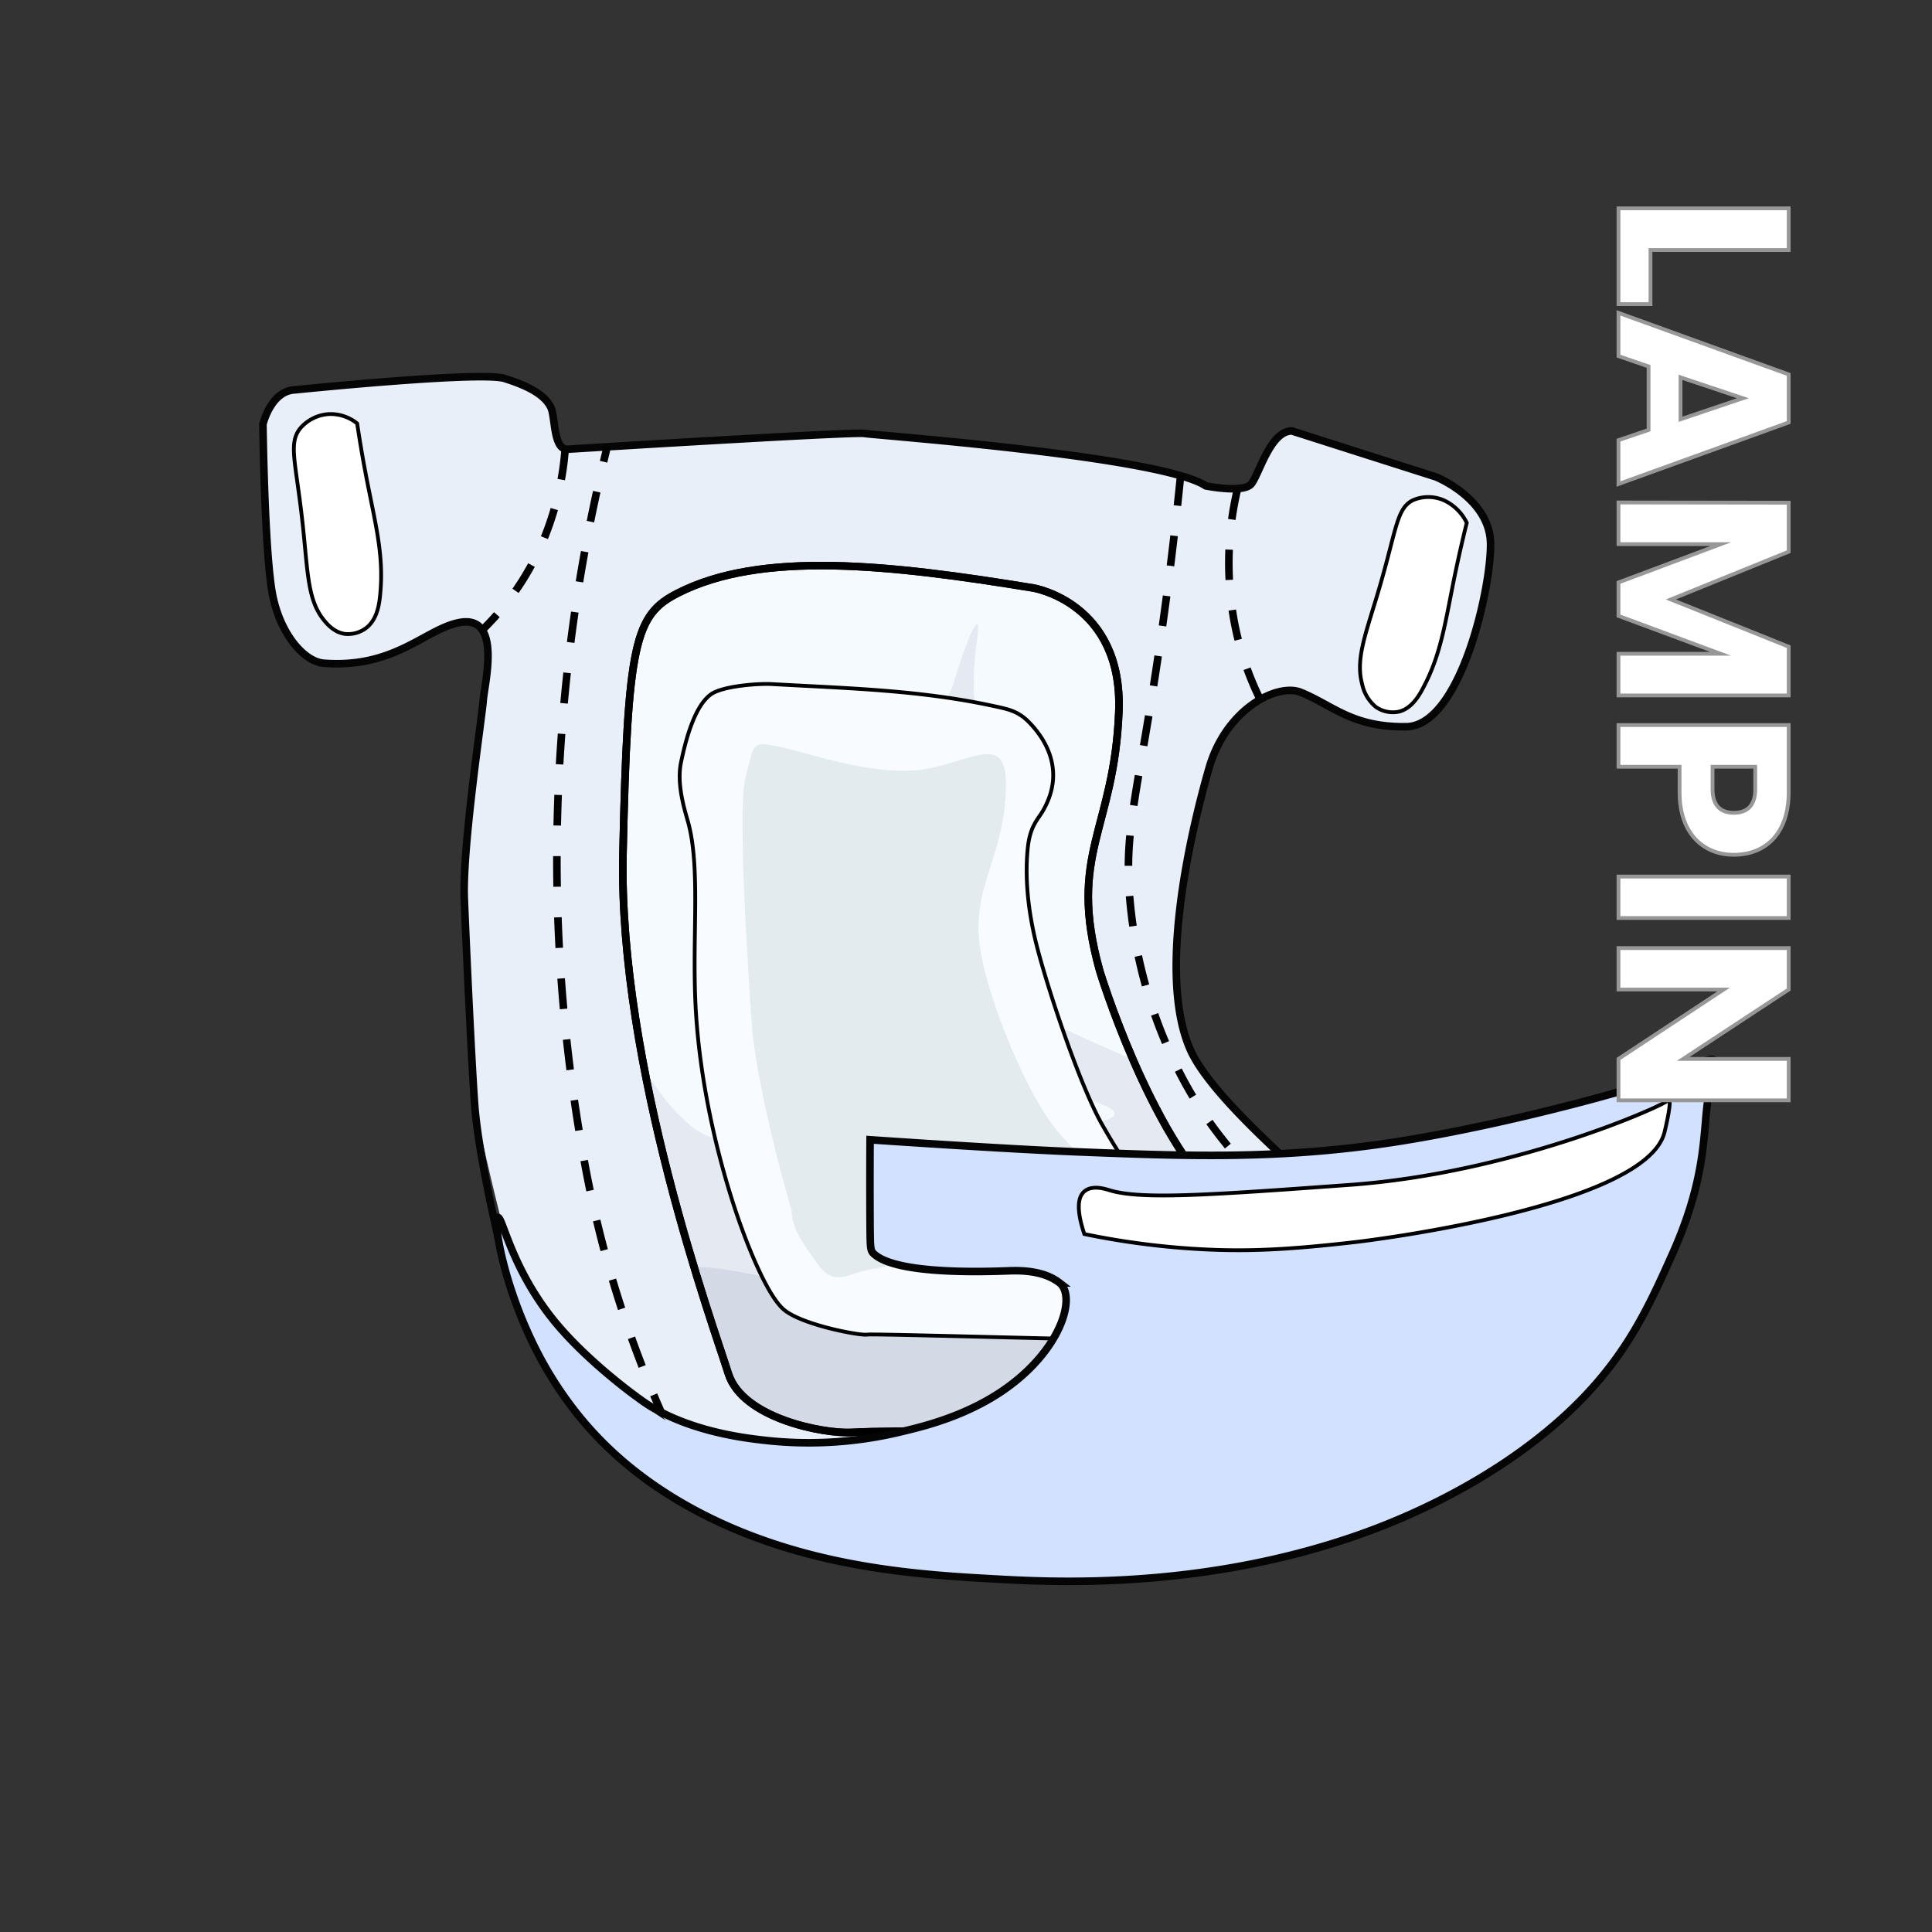 <svg xmlns="http://www.w3.org/2000/svg" xmlns:xlink="http://www.w3.org/1999/xlink" viewBox="0 0 510 510"><rect x="0" y="0" width="510" height="510" fill="#333333" stroke="none"/><defs><style>.cls-1,.cls-12,.cls-13,.cls-15,.cls-5,.cls-9{fill:none;}.cls-2{clip-path:url(#clip-path);}.cls-3{fill:#e8eff9;}.cls-4{clip-path:url(#clip-path-2);}.cls-16,.cls-5{stroke:#050505;}.cls-12,.cls-13,.cls-14,.cls-15,.cls-16,.cls-17,.cls-5,.cls-9{stroke-miterlimit:10;}.cls-13,.cls-15,.cls-16,.cls-5,.cls-9{stroke-width:2px;}.cls-6{fill:#f5faff;}.cls-7{fill:#e4e9f2;}.cls-8{fill:#d3dae5;}.cls-12,.cls-13,.cls-14,.cls-15,.cls-9{stroke:#000;}.cls-10{fill:#f8fbff;}.cls-11{fill:#e4ebef;}.cls-13{stroke-dasharray:8.08 8.08;}.cls-14,.cls-17{fill:#fff;}.cls-15{stroke-dasharray:8 8;}.cls-16{fill:#d2e1ff;}.cls-17{stroke:#979797;}</style><clipPath id="clip-path"><path class="cls-1" d="M113.14,304.58c1.56-.34-69.85-178.31-64.33-195.28C63.23,65,392.85,68.82,399.27,65c.44-.26,51.84,214.57,53.06,214.7,35.11,3.66.29,3.67,0,4.48-3.73,10.37.29,22-10.78,46.79-7,15.6-13.59,30.41-32.36,46.15-20.17,16.91-43.12,25.47-51,28.21-40.56,14.11-78.75,12.37-94.14,11.53-20.25-1.1-49.57-2.69-77.47-16.66-27.51-13.78-38.11-31.82-43.14-40.38C135,345.43,110.42,305.16,113.14,304.58Z"/></clipPath><clipPath id="clip-path-2"><path class="cls-1" d="M205.6,418.64c-3.3-.12-34-.15-43.95-17S143.21,363,140.73,355.56,126.42,302.38,125,292s-2.22-41.41-2.75-54.52c-.55-13.8,4.68-48.13,5-52.5s5-22.46-6.13-20.53c-9.17,1.59-17.34,12.21-36,10.77-4.86-.38-11.08-7-13.35-17.33s-2.69-45.69-2.69-45.69,2.07-8.83,8.47-9.09c0,0,48.92-5,55.32-3,5.6,1.77,10.4,4,12.18,7.58,1.25,2.51.62,11.1,4.33,11.1,0,0,75.35-4.67,78.45-4.16s78.37,6,90.14,13.84c0,0,9.9,2,12-.5s5-14,10.73-14l38,12.11s14.32,5.73,14.45,17.67-8,48.13-22.29,48.3-19.23-5.6-27.8-9.09c-6.12-2.5-19.68,4.25-24.22,20-4.85,16.84-13.75,54.78-4.88,74.47,4.38,9.72,19.51,23.55,26.62,30.2,26.56,24.8,29.72,26.46,40.74,33.49,13.91,8.87,30.32,10.13,39.43,12.11,5.57,1.22,7.81,3.53,8.6,4.29,4.46,4.37,8.46,38.12-24.77,47.21s-92.9,13.12-109.2,13.37Z"/></clipPath></defs><g id="Layer_9" data-name="Layer 9"><g class="cls-2"><path class="cls-3" d="M206.12,418.64c-3.3-.12-34-.15-44-17S143.73,363,141.25,355.56,126.94,302.38,125.56,292s-2.23-41.41-2.75-54.52c-.55-13.8,4.68-48.13,5-52.5s5-22.46-6.12-20.53c-9.17,1.59-17.35,12.21-36,10.77-4.85-.38-11.07-7-13.35-17.33s-2.68-45.69-2.68-45.69,2.06-8.83,8.46-9.09c0,0,48.93-5,55.33-3,5.6,1.77,10.4,4,12.18,7.58,1.25,2.51.61,11.1,4.33,11.1,0,0,75.35-4.67,78.44-4.16s78.38,6,90.14,13.84c0,0,9.91,2,12-.5s4.95-14,10.73-14l38,12.11s14.31,5.73,14.45,17.67-8,48.13-22.29,48.3-19.24-5.6-27.8-9.09c-6.12-2.5-19.68,4.25-24.22,20-4.85,16.84-13.75,54.78-4.89,74.47,4.38,9.72,19.51,23.55,26.63,30.2,26.56,24.8,29.71,26.46,40.74,33.49,13.91,8.87,30.31,10.13,39.42,12.11,5.57,1.22,7.82,3.53,8.61,4.29,4.45,4.37,8.46,38.12-24.78,47.21s-92.89,13.12-109.2,13.37Z"/><g class="cls-4"><path class="cls-1" d="M124.3,271.34A36.67,36.67,0,0,1,130,274a86.16,86.16,0,0,1,11.38,8.44c1,1.16,13.45,10.76,17.06,11.92s31.94,11.79,40.6,12.37,84.43-.15,87.28-.29,18.61-6.55,20.81-9.17,3.88-7.85,7.76-10.32,5-1.75,5-1.75,17.13,18.91,17.46,19.13,2,1.16,1.42,2.18c0,0-34.65,17-41.76,17.82s-104.47,2.62-105.89,2.33-22.76-6.11-26.06-7.49-26.31-18.55-26.31-18.55-10.53-3.71-12.15-3.56C126.63,297,123.4,273.59,124.3,271.34Z"/><path class="cls-1" d="M101.42,173.34c13.44-8.37,9.92-8.7,17.64-12.61,5.94-3,13.89-8.56,16.15-12.06,6.19-9.59,10.38,14.56,9.29,20.2-1.8,9.26-16.78,30.51-18,31-1.45.63,1.89-11.52,2.06-20.13.15-7.24.61-13.59-4.26-15.21C119.9,163.12,116.69,167.47,101.42,173.34Z"/><path class="cls-1" d="M356.3,188.67c-9.51-5.93-5.92-4.77-17.76-10.78-5.94-3-13.9-8.56-16.15-12-6.2-9.59-9.29,9.59-9.29,20.19,0,0,1.5,30.7,1.91,32.21.21.78,1.05-9,4.35-16.64,3.16-7.32,10.95-16.48,15.83-18.09C339.57,182.05,341,182.8,356.3,188.67Z"/><path class="cls-1" d="M353.93,306.83c-20.09-11.29-38.62,15.71-60.68,16.1s-97.23,2.72-103.09,1.55-22.76-4.26-29.31-10.08S138.78,298.49,136,297.33s-14.48-5.43-20.34.39-5.86,60.12,1.73,84.56,24.48,39.57,48.27,40.35,144.46,1.16,170.66-.78,72.41-8.15,72.41-8.15,26.89-12,26.89-35.68-7.59-35.69-36.89-39.57S355.48,307.71,353.93,306.83Z"/></g><path class="cls-5" d="M141.46,357c-2.71-6.72-4.89-12.35-6.14-15.56-1.15-2.95-8.74-33.4-10-49.59-.79-10.51-2.23-41.41-2.75-54.52-.55-13.8,4.68-48.13,5-52.5s5-22.47-6.12-20.53c-9,1.56-17.1,12.22-36,10.77-4.86-.38-11.08-7-13.35-17.34S69.41,112,69.41,112s2.07-8.84,8.47-9.09c0,0,48.92-5,55.32-3,5.6,1.77,10.4,4,12.18,7.57,1.25,2.51.62,11.11,4.33,11.11,0,0,75.35-4.67,78.44-4.17s78.38,6,90.14,13.84c0,0,9.91,2,12-.5s5-14,10.73-14l38,12.12s14.32,5.72,14.45,17.67-8,48.12-22.29,48.29-19.24-5.59-27.8-9.08c-6.12-2.5-19.68,4.24-24.22,20-4.85,16.84-13.75,54.78-4.89,74.46,4.38,9.73,19.52,23.56,26.63,30.21,26.56,24.8,29.71,26.46,40.74,33.48,13.91,8.87,30.31,10.14,39.42,12.12a17.28,17.28,0,0,1,7.71,3.47"/></g><path class="cls-6" d="M354.55,364.9c-5.44,12.42-6.76,12.78-21.82,13.92-27.58,2.09-78.44-1.31-107.72.16-7.38.37-29.06-4.53-32.76-16.39s-29-81-27.8-137.13,3.24-63.1,14.41-68.82c22.1-11.3,55.81-7.62,93.88-1.39,0,0,23.72,3.85,22.61,32.62-1.2,31.34-13.66,37.57-5.07,68.38,0,0,13,43,32.38,61.17,10.21,9.56,23.79,14.93,31.26,20.15C360.6,342.25,360.45,351.44,354.55,364.9Z"/><path class="cls-7" d="M169.79,281.71s13.62,23.78,23.71,17.92,16-7.15,22.32-7.11,10.62-3.53,19,3.49,8.8,12.73,16.74,19.77,26.36,25,34.68,24.65,26.3-.23,30.34-3.79,16-12.37,20.18-9.29c9.2,6.79,27.86,8,21.3,28.8,0,0-4.48,16.8-12.75,20.59-6.09,2.79-20.8,2.76-33.41,2.65s-51.67-1.09-51.67-1.09-22.61-.65-26.75-.26c-12.66,1.2-19.17-.92-23.15-1.72,0,0-12.13-3-16.57-9.74s-7-20.53-7.7-22.39c-1.07-2.76-1-2.48-12.29-43.25Z"/><path class="cls-7" d="M250.54,190.08s-.7-5.07.15-7.14l.85-2.08s3.67-12.11,5.52-15.11,1,1.84.75,3.75-.91,8.78-.77,9.64-.23,5,.43,6.24.58,1.72,2.55,1.92a6.38,6.38,0,0,1,3,.74c.42.27,1.27.81-.29,3.36s-1.13,2.82-4.4,6.17-5.66,5.22-6.24,4S250.74,191.2,250.54,190.08Z"/><path class="cls-7" d="M297.38,279c-6-2.58-22.74-10.1-23.75-10.82s-7.55-3.94-9.41-9.91.11,7.57,3.3,13.74,7.27,14.06,13.6,16.29,18.93,4.92,10.15,7.61-8.73,4.19-11.85,4.34S268.3,302,274,304.8s6.05,3.51,9.34,3.6S297.63,310,298.45,310s15.43-.72,14.4-4.8c0,0-4.35-7.12-8.4-14.63C300.91,284,301.89,280.93,297.38,279Z"/><path class="cls-8" d="M183.68,335.24s8.34,25.63,9.77,29.65c2.26,6.39,17,13.41,29.2,13.46,5.28,0,24.17-.46,28.49-.23,4,.21,28.52.66,33.48,1.09s39.93.46,43.12.31,18.78,0,24.6-9.51c.78-1.28,6.3-15.07,6.52-20.9.17-4.74-.61-8.33-5-10.57,0,0-11.33,8.11-15.34,7.37,0,0-12,5.66-24.68,5,0,0-26.12.44-32.16-1.4,0,0-25.83,2.08-33.57-2.73s-20.53-13-40-8.42C208.14,338.35,182.07,332.52,183.68,335.24Z"/><path class="cls-9" d="M354.55,364.9c-5.39,12.31-9.63,13-23.16,14-27.55,2.08-77.94-2.21-106.66-.77-7.38.37-28.78-3.72-32.48-15.58s-29-81-27.8-137.13,3.24-63.1,14.41-68.82c22.1-11.3,55.81-7.62,93.88-1.39,0,0,23.72,3.85,22.61,32.62-1.2,31.34-13.66,37.57-5.07,68.38,0,0,13,43,32.38,61.17,10.21,9.56,23.79,14.93,31.26,20.15C360.6,342.25,360.45,351.44,354.55,364.9Z"/><path class="cls-9" d="M354.55,364.9c-5.39,12.31-9.63,13-23.16,14-27.55,2.08-77.94-2.21-106.66-.77-7.38.37-28.78-3.72-32.48-15.58s-29-81-27.8-137.13,3.24-63.1,14.41-68.82c22.1-11.3,55.81-7.62,93.88-1.39,0,0,23.72,3.85,22.61,32.62-1.2,31.34-13.66,37.57-5.07,68.38,0,0,13,43,32.38,61.17,10.21,9.56,23.79,14.93,31.26,20.15C360.6,342.25,360.45,351.44,354.55,364.9Z"/><path class="cls-10" d="M338.19,344.29c1.5,4.93-3.09,9-12.37,9.67s-95-2-96.89-1.66-17.5-2.6-22.11-6.68-9.87-17.91-12.14-24.53c-4.57-13.35-9.9-33.78-11.05-55.23-1-19,1.44-37.38-2.19-49.55-1.17-4-2.74-9.95-1.67-15.06,1.23-5.89,3.55-14.9,7.95-18,3.08-2.16,12.42-2.87,16-2.67,19.56,1.11,38.75,1.52,58.4,5.76,3.76.81,6.46,1.27,9.33,4.12,4.21,4.2,10.08,12.82,3.86,23.57-1.3,2.25-3.4,4-4,9.78-.61,6-.49,14.92,2.54,26.51,3.11,11.93,11.34,36.5,17.19,46.73,3.64,6.35,9.1,15.29,15.71,22.36A72.16,72.16,0,0,0,322.66,332C329.07,335.53,336.55,338.92,338.19,344.29Z"/><path class="cls-11" d="M301.44,336c-12.64,1.86-31.92-5-41.49-5.14-12.52-.18-23.81,3.2-30,4.21s-9.5,4.8-14-1.26-7-10.1-7-14.39c0,0-7.84-26-10.32-46.7,0,0-4.33-58-1.86-67.39s1.45-9.85,9.5-8.08,26.22,8.33,39.22,5.55,20.85-9.33,20,6.57-7,22.46-7.22,35.34S270,287.4,278.87,298.26,316.77,333.77,301.44,336Z"/><path class="cls-12" d="M338.19,344.29c1.5,4.93-3.09,9-12.37,9.67s-95-2-96.89-1.66-17.5-2.6-22.11-6.68-9.87-17.91-12.14-24.53c-4.57-13.35-9.9-33.78-11.05-55.23-1-19,1.44-37.38-2.19-49.55-1.17-4-2.74-9.95-1.67-15.06,1.23-5.89,3.55-14.9,7.95-18,3.08-2.16,12.42-2.87,16-2.67,19.56,1.11,38.75,1.52,58.4,5.76,3.76.81,6.46,1.27,9.33,4.12,4.21,4.2,10.08,12.82,3.86,23.57-1.3,2.25-3.4,4-4,9.78-.61,6-.49,14.92,2.54,26.51,3.11,11.93,11.34,36.5,17.19,46.73,3.64,6.35,9.1,15.29,15.71,22.36A72.16,72.16,0,0,0,322.66,332C329.07,335.53,336.55,338.92,338.19,344.29Z"/><path class="cls-9" d="M160.27,118c-.32,1.27-.63,2.57-.94,3.89"/><path class="cls-13" d="M157.52,129.79a451.62,451.62,0,0,0-9.45,66.4,442.46,442.46,0,0,0,6.1,109.91,293.1,293.1,0,0,0,25.51,77.71,74,74,0,0,0,5.58,9.56"/><path class="cls-9" d="M187.61,396.66c.86,1.18,1.66,2.25,2.37,3.22"/><path class="cls-14" d="M94.28,111.79a11.1,11.1,0,0,0-7.21-2.49A10.84,10.84,0,0,0,79.31,113c-3.28,4-1.22,8.86.55,25,1.41,12.82,1.26,20.22,5.55,25.58.88,1.09,2.68,3.28,5.54,3.74a7.89,7.89,0,0,0,6.1-1.87c2.5-2.25,3.07-5.8,3.33-8.74,1-10.51-1.42-18.86-3.88-31.82C95.92,121.84,95.11,117.34,94.28,111.79Z"/><path class="cls-14" d="M387.19,138a12.7,12.7,0,0,0-5.57-5.71,10.25,10.25,0,0,0-8.45-.33c-4.46,2-4.45,7.43-8.94,22.84-3.57,12.28-6.51,18.9-4.66,25.8a10.65,10.65,0,0,0,3.6,6,7.84,7.84,0,0,0,6.23,1.23c3.1-.84,5-3.78,6.31-6.31,4.84-9.06,5.85-17.75,8.53-30.65C384.87,147.9,385.84,143.43,387.19,138Z"/><path class="cls-15" d="M149.18,118.66a78,78,0,0,1-4.44,20.58,71.58,71.58,0,0,1-17.19,26.83"/><path class="cls-15" d="M326.63,129.26a84.81,84.81,0,0,0-.56,36.19,79.7,79.7,0,0,0,6.66,19.34"/><path class="cls-15" d="M311.65,125.52C309.4,148,306.84,166,305,177.93c-5.2,33.62-8.38,42.47-6.65,60.51a124.87,124.87,0,0,0,12.2,43.05c8.13,16.52,17.72,26.21,28.83,37.44a203.5,203.5,0,0,0,32.72,26.82"/><path class="cls-16" d="M131.43,321.42c1.2-.5,3.57,13.82,15.53,28.08,8.48,10.11,20.75,19,21.33,19.38a43.2,43.2,0,0,0,3.6,2.47c11.83,7,25.94,8.42,31.37,9a103.57,103.57,0,0,0,35.31-2.57c5.34-1.27,15.83-3.86,25.49-10.25,15.84-10.49,20.22-25.1,15.69-28.85a13.23,13.23,0,0,0-2-1.28c-4.31-2.24-9.84-2-11.77-1.92-6.41.22-29.38,1-35.3-4.49-.91-.84-.94-1.39-1-7.05-.08-12.41,0-23.07,0-23.07s34.91,2.41,54.91,3.2c28.37,1.12,53,2.09,83.35-2.56,32.16-4.94,74-16.7,80.41-20.51.44-.27,2.75-1.7,3.92-1.28,1.48.52.29,3.67,0,4.48-3.73,10.37.29,22-10.78,46.79-7,15.6-13.59,30.41-32.36,46.15-20.17,16.91-43.12,25.47-51,28.21-40.56,14.11-78.75,12.37-94.14,11.53-20.25-1.1-49.57-2.69-77.47-16.66-17.22-8.63-27.82-18.93-34.57-27.52a99.54,99.54,0,0,1-8.57-12.86C133,341.14,130.05,322,131.43,321.42Z"/><path class="cls-14" d="M286.24,325.76c-1.1-3.27-2.46-8.5-.37-10.89s6.16-.93,7.21-.62c8.49,2.5,26.88,1.16,63.34-1.48,43-3.12,82.26-20.72,83.7-22.18,0,0,.29-.31.46-.19.72.5-.92,7.35-1.17,8.41-4.8,20.06-81.09,29-81.09,29-18.38,2.15-28.68,2.49-38.94,2.06A206.5,206.5,0,0,1,286.24,325.76Z"/><path class="cls-17" d="M472.17,66H435.69V80.28h-8.45V55h44.93Z"/><path class="cls-17" d="M435.18,113.5V96.73L427.24,94V82.59l44.93,16.25v12.68l-44.93,16.25V116.19Zm24.89-8.38-16.45-5.51v11.07Z"/><path class="cls-17" d="M472.17,132.7v12.93l-31.1,12.61,31.1,12.47v12.87H427.24v-11h26.94l-26.94-10v-8.83l27-10.11h-27v-11Z"/><path class="cls-17" d="M443.37,209.18V202.4H427.24v-11h44.93v17.73c0,11-6.21,16.51-14.47,16.51C450.28,225.69,443.37,220.64,443.37,209.18Zm8.7-.83c0,4.35,2.18,6.21,5.63,6.21s5.64-1.86,5.64-6.21V202.4H452.07Z"/><path class="cls-17" d="M472.17,231.39v10.94H427.24V231.39Z"/><path class="cls-17" d="M472.17,290.46H427.24V279.52L455,261.21H427.24V250.27h44.93v10.94l-27.84,18.31h27.84Z"/></g></svg>